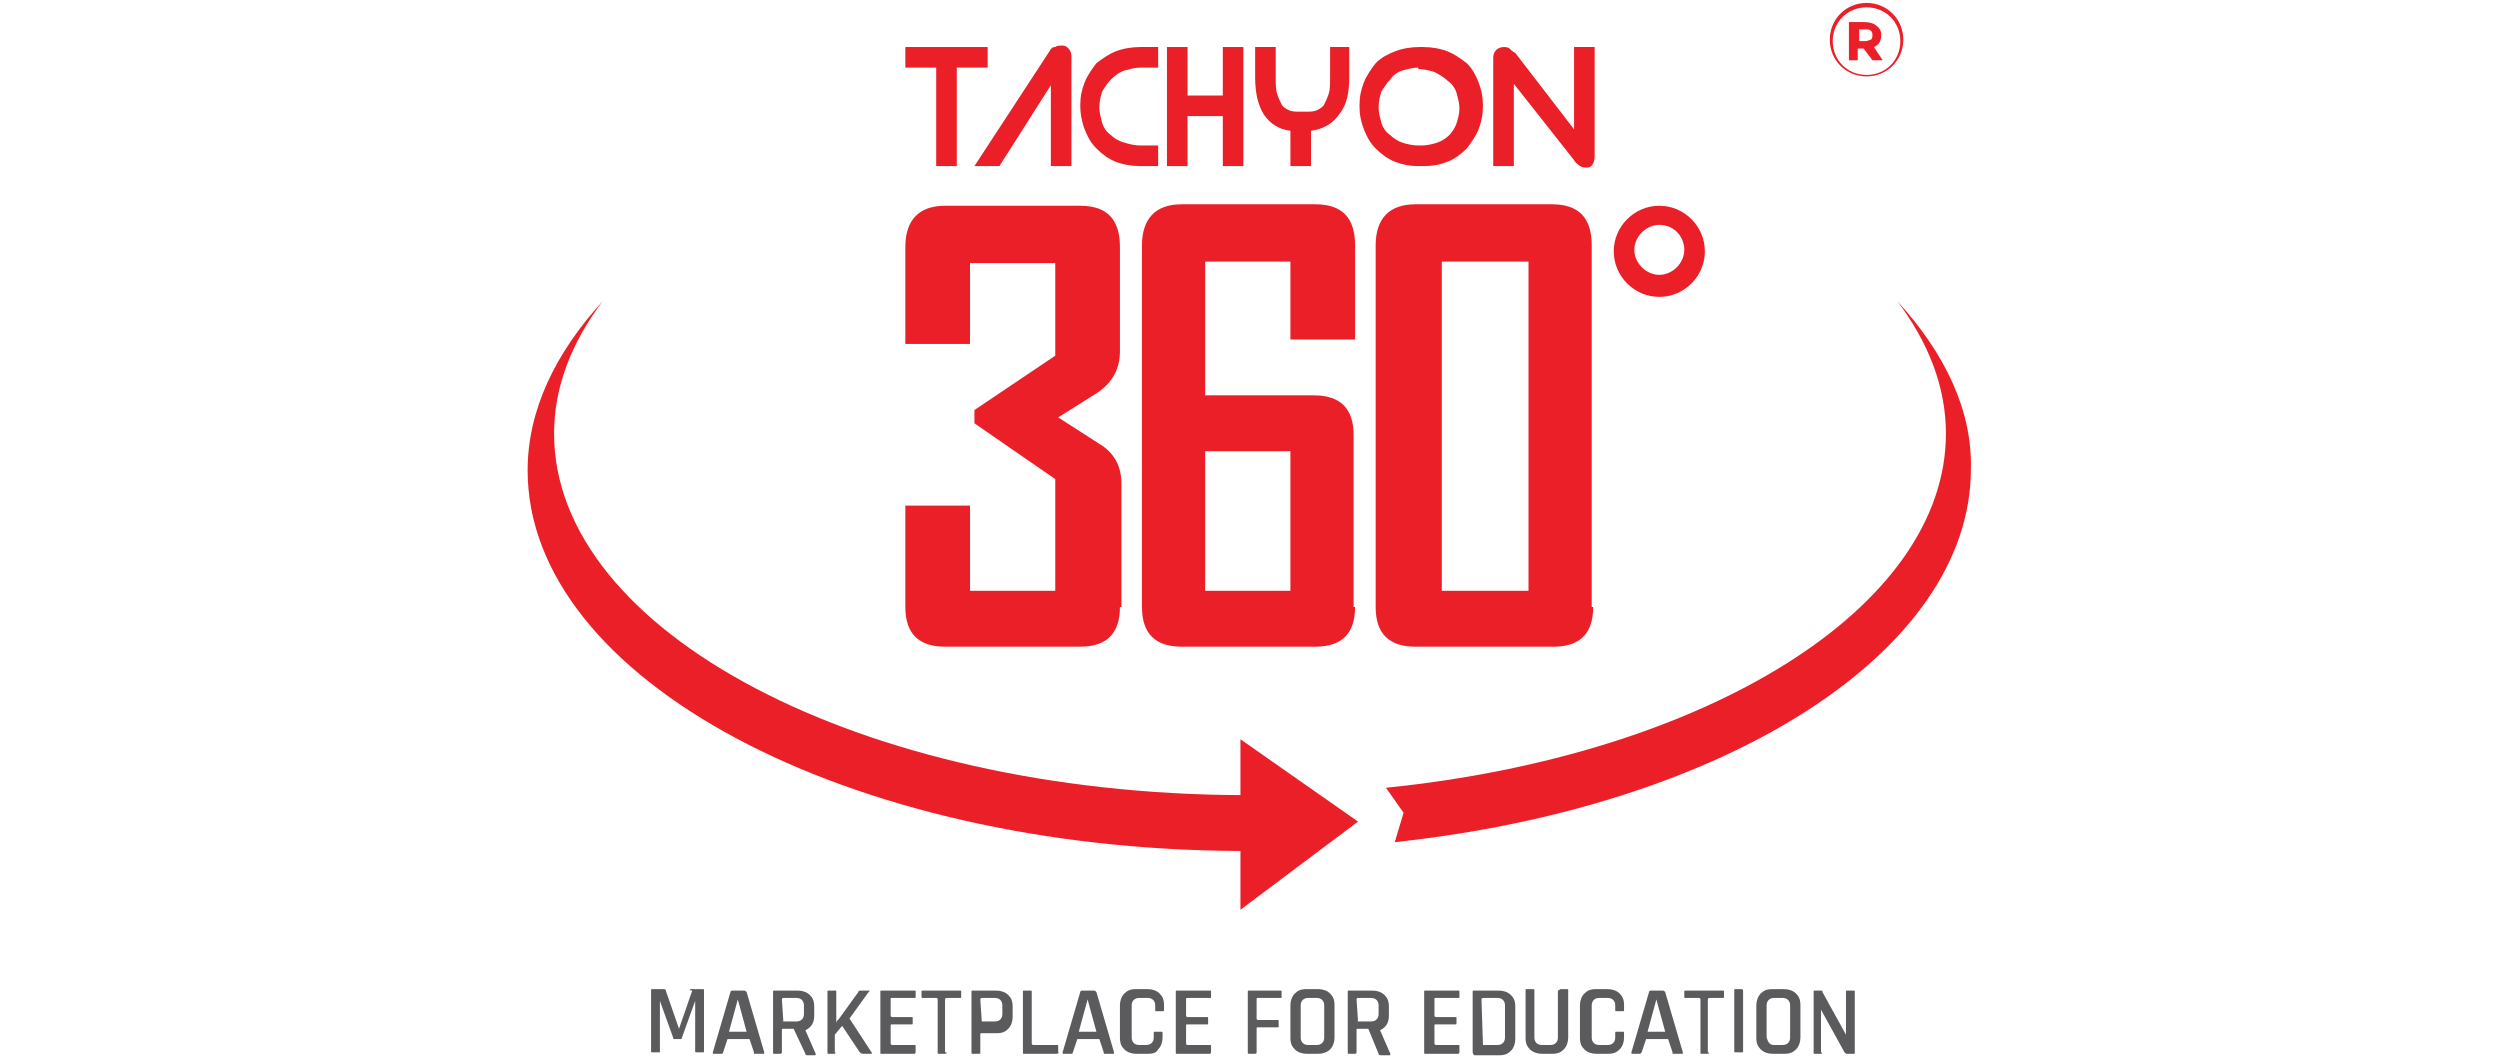 <?xml version="1.0" encoding="utf-8"?>
<!-- Generator: Adobe Illustrator 27.3.1, SVG Export Plug-In . SVG Version: 6.00 Build 0)  -->
<svg version="1.1" id="Layer_1" xmlns="http://www.w3.org/2000/svg" xmlns:xlink="http://www.w3.org/1999/xlink" x="0px" y="0px"
	 viewBox="0 0 170.1 72" style="enable-background:new 0 0 170.1 72;" xml:space="preserve">
<style type="text/css">
	.st0{clip-path:url(#SVGID_00000176006458637790846390000007827170090024376715_);fill:#330B4D;}
	.st1{clip-path:url(#SVGID_00000176006458637790846390000007827170090024376715_);fill:#42CDFF;}
	.st2{clip-path:url(#SVGID_00000176006458637790846390000007827170090024376715_);fill:#084874;}
	
		.st3{clip-path:url(#SVGID_00000176006458637790846390000007827170090024376715_);fill-rule:evenodd;clip-rule:evenodd;fill:#42CDFF;}
	.st4{fill:#330B4D;}
	.st5{fill:#EA1F27;}
	.st6{fill:#5B5A5C;}
</style>
<g>
	<g>
		<path class="st5" d="M76.2,41.3c0,1.8-0.9,2.7-2.7,2.7h-9.2c-1.8,0-2.7-0.9-2.7-2.7v-6.9h4.4v5.8h5.8v-7.6l-5.5-3.8v-0.9l5.5-3.7
			v-6.3h-5.8v5.5h-4.4v-6.6c0-1.8,0.9-2.8,2.7-2.8h9.2c1.8,0,2.7,0.9,2.7,2.8v7.1c0,1.2-0.5,2.1-1.5,2.8L72,28.4l2.8,1.8
			c1,0.6,1.5,1.5,1.5,2.7V41.3z"/>
		<path class="st5" d="M92.2,41.3c0,1.8-0.9,2.7-2.7,2.7h-9.1c-1.8,0-2.7-0.9-2.7-2.7V16.7c0-1.8,0.9-2.8,2.7-2.8h9.1
			c1.8,0,2.7,0.9,2.7,2.8v6.4h-4.4v-5.3H82v9.1h7.4c1.8,0,2.7,0.9,2.7,2.7V41.3z M87.8,30.7H82v9.5h5.8V30.7z"/>
		<path class="st5" d="M108.4,41.3c0,1.8-0.9,2.7-2.7,2.7h-9.4c-1.8,0-2.7-0.9-2.7-2.7V16.7c0-1.8,0.9-2.8,2.7-2.8h9.3
			c1.8,0,2.7,0.9,2.7,2.8V41.3z M104,17.8h-5.9v22.4h5.9V17.8z"/>
		<path class="st5" d="M112.9,20.2c-1.7,0-3.1-1.4-3.1-3.1c0-1.7,1.4-3.1,3.1-3.1c1.7,0,3.1,1.4,3.1,3.1
			C116,18.8,114.6,20.2,112.9,20.2 M112.9,15.3c-0.9,0-1.7,0.8-1.7,1.7c0,0.9,0.8,1.7,1.7,1.7c0.9,0,1.7-0.8,1.7-1.7
			C114.6,16.1,113.9,15.3,112.9,15.3"/>
		<path class="st5" d="M84.5,54.1C58.6,54,37.7,43,37.7,29.5c0-3.2,1.2-6.2,3.3-9c-3.2,3.5-5.1,7.4-5.1,11.5
			c0,14.2,21.7,25.8,48.5,25.9v4l8-6l-8-5.6V54.1z"/>
		<path class="st5" d="M129.1,20.5c2.1,2.8,3.3,5.8,3.3,9c0,11.9-16.4,21.9-38.1,24.1l1.2,1.7l-0.6,2c22.4-2.4,39.2-12.9,39.2-25.4
			C134.2,27.9,132.3,24,129.1,20.5"/>
		<polygon class="st5" points="65.1,4.6 65.1,11.3 63.7,11.3 63.7,4.6 61.6,4.6 61.6,3.2 67.2,3.2 67.2,4.6 		"/>
		<path class="st5" d="M71.4,3.5c0.1-0.2,0.2-0.3,0.4-0.3c0.1-0.1,0.3-0.1,0.5-0.1c0.2,0,0.3,0.1,0.4,0.2c0.1,0.1,0.2,0.3,0.2,0.5
			v7.5h-1.4V5.8l-3.5,5.5h-1.7L71.4,3.5z"/>
		<path class="st5" d="M77.6,11.3c-0.6,0-1.2-0.1-1.7-0.3c-0.5-0.2-0.9-0.5-1.3-0.9c-0.4-0.4-0.6-0.8-0.8-1.3
			c-0.2-0.5-0.3-1.1-0.3-1.6c0-0.6,0.1-1.1,0.3-1.6c0.2-0.5,0.5-0.9,0.8-1.3c0.4-0.3,0.8-0.6,1.3-0.8c0.5-0.2,1.1-0.3,1.7-0.3h1.2
			v1.4h-1.2c-0.4,0-0.7,0.1-1.1,0.2c-0.3,0.1-0.6,0.3-0.9,0.6c-0.2,0.2-0.4,0.5-0.6,0.8c-0.1,0.3-0.2,0.7-0.2,1.1
			c0,0.4,0.1,0.7,0.2,1.1c0.1,0.3,0.3,0.6,0.6,0.8c0.2,0.2,0.5,0.4,0.9,0.5c0.3,0.1,0.7,0.2,1.1,0.2h1.2v1.4H77.6z"/>
		<polygon class="st5" points="80.8,11.3 79.4,11.3 79.4,3.2 80.8,3.2 80.8,6.5 83.2,6.5 83.2,3.2 84.6,3.2 84.6,11.3 83.2,11.3 
			83.2,7.9 80.8,7.9 		"/>
		<path class="st5" d="M91.8,3.2v2.1c0,1.1-0.2,1.9-0.7,2.5c-0.4,0.6-1.1,1-1.9,1.1v2.4h-1.4V8.9C87,8.8,86.4,8.4,86,7.8
			c-0.4-0.6-0.6-1.5-0.6-2.5V3.2h1.4v2.1c0,0.4,0,0.8,0.1,1.1c0.1,0.3,0.2,0.5,0.3,0.7c0.1,0.2,0.3,0.3,0.5,0.4
			c0.2,0.1,0.5,0.1,0.8,0.1h0.3c0.3,0,0.6,0,0.8-0.1c0.2-0.1,0.4-0.2,0.5-0.4c0.1-0.2,0.2-0.4,0.3-0.7c0.1-0.3,0.1-0.6,0.1-1.1V3.2
			H91.8z"/>
		<path class="st5" d="M96.5,11.3c-0.6,0-1.1-0.1-1.6-0.3c-0.5-0.2-0.9-0.5-1.3-0.9c-0.4-0.4-0.6-0.8-0.8-1.3
			c-0.2-0.5-0.3-1-0.3-1.6c0-0.6,0.1-1.1,0.3-1.6c0.2-0.5,0.5-0.9,0.8-1.3c0.4-0.4,0.8-0.6,1.3-0.8c0.5-0.2,1.1-0.3,1.7-0.3h0.2
			c0.6,0,1.2,0.1,1.7,0.3c0.5,0.2,0.9,0.5,1.3,0.8c0.4,0.4,0.6,0.8,0.8,1.3c0.2,0.5,0.3,1,0.3,1.6c0,0.6-0.1,1.1-0.3,1.6
			c-0.2,0.5-0.5,0.9-0.8,1.3c-0.4,0.4-0.8,0.7-1.3,0.9c-0.5,0.2-1,0.3-1.6,0.3H96.5z M96.5,4.6c-0.4,0-0.7,0.1-1.1,0.2
			c-0.3,0.1-0.6,0.3-0.8,0.6c-0.2,0.2-0.4,0.5-0.6,0.8c-0.1,0.3-0.2,0.7-0.2,1.1c0,0.4,0.1,0.7,0.2,1.1c0.1,0.3,0.3,0.6,0.6,0.8
			c0.2,0.2,0.5,0.4,0.8,0.5c0.3,0.1,0.7,0.2,1.1,0.2h0.2c0.4,0,0.8-0.1,1.1-0.2c0.3-0.1,0.6-0.3,0.8-0.5c0.2-0.2,0.4-0.5,0.5-0.8
			c0.1-0.3,0.2-0.7,0.2-1c0-0.4-0.1-0.7-0.2-1.1c-0.1-0.3-0.3-0.6-0.6-0.8c-0.2-0.2-0.5-0.4-0.9-0.6c-0.3-0.1-0.7-0.2-1.1-0.2H96.5z
			"/>
		<path class="st5" d="M103,5.7v5.6h-1.4V3.9c0-0.2,0.1-0.4,0.2-0.5c0.1-0.1,0.3-0.2,0.5-0.2c0.1,0,0.3,0,0.4,0.1
			c0.1,0.1,0.2,0.2,0.4,0.3l4,5.2V3.2h1.4v7.4c0,0.5-0.2,0.8-0.5,0.8c-0.2,0-0.3,0-0.5-0.1c-0.1-0.1-0.3-0.2-0.4-0.4L103,5.7z"/>
		<path class="st6" d="M47,67.3h0.8c0.1,0,0.1,0,0.1,0.1v4.1c0,0.1,0,0.1-0.1,0.1h-0.4c-0.1,0-0.1,0-0.1-0.1v-3.4h0l-0.9,2.5
			c0,0.1-0.1,0.1-0.1,0.1h-0.4c-0.1,0-0.1,0-0.1-0.1l-0.9-2.5h0v3.4c0,0,0,0.1,0,0.1c0,0,0,0-0.1,0h-0.4c-0.1,0-0.1,0-0.1-0.1v-4.1
			c0-0.1,0-0.1,0.1-0.1h0.8c0,0,0.1,0,0.1,0.1l0.9,2.6h0l0.9-2.6C46.9,67.4,46.9,67.3,47,67.3"/>
		<path class="st6" d="M49.1,71.7h-0.5c-0.1,0-0.1,0-0.1-0.1l1.2-4.1c0-0.1,0.1-0.1,0.2-0.1h0.7c0.1,0,0.1,0,0.2,0.1l1.2,4.1
			c0,0.1,0,0.1-0.1,0.1h-0.5c0,0-0.1,0-0.1,0c0,0,0,0,0-0.1L51,70.7h-1.5l-0.3,0.9C49.2,71.6,49.2,71.7,49.1,71.7 M50.2,68l-0.6,2.2
			h1.2L50.2,68L50.2,68z"/>
		<path class="st6" d="M53.1,71.7h-0.4c-0.1,0-0.1,0-0.1-0.1v-4.1c0-0.1,0-0.1,0.1-0.1h1.6c0.3,0,0.6,0.1,0.8,0.3
			c0.2,0.2,0.3,0.4,0.3,0.8v0.6c0,0.5-0.2,0.8-0.6,1v0l0.7,1.6c0,0.1,0,0.1-0.1,0.1h-0.4c-0.1,0-0.2,0-0.2-0.1L54,70h-0.7
			c-0.1,0-0.1,0-0.1,0.1v1.5C53.2,71.6,53.2,71.7,53.1,71.7 M53.3,69.5h0.9c0.3,0,0.5-0.2,0.5-0.5v-0.6c0-0.3-0.2-0.5-0.5-0.5h-0.9
			c0,0-0.1,0-0.1,0.1L53.3,69.5C53.2,69.4,53.2,69.5,53.3,69.5"/>
		<path class="st6" d="M56.8,71.7h-0.4c-0.1,0-0.1,0-0.1-0.1v-4.1c0-0.1,0-0.1,0.1-0.1h0.4c0.1,0,0.1,0,0.1,0.1v2.1h0
			c0-0.1,0.1-0.2,0.2-0.3l1.3-1.8c0-0.1,0.1-0.1,0.2-0.1h0.5c0.1,0,0.1,0,0,0.1l-1.3,1.8l1.5,2.3c0.1,0.1,0,0.1-0.1,0.1h-0.4
			c-0.1,0-0.2,0-0.3-0.1l-1.2-1.8l-0.5,0.6v1.2C56.9,71.6,56.8,71.7,56.8,71.7"/>
		<path class="st6" d="M62.2,71.7H60c-0.1,0-0.1,0-0.1-0.1v-4.1c0-0.1,0-0.1,0.1-0.1h2.2c0.1,0,0.1,0,0.1,0.1v0.3
			c0,0.1,0,0.1-0.1,0.1h-1.5c-0.1,0-0.1,0-0.1,0.1v1.1c0,0,0,0.1,0.1,0.1H62c0.1,0,0.1,0,0.1,0.1v0.3c0,0.1,0,0.1-0.1,0.1h-1.3
			c-0.1,0-0.1,0-0.1,0.1V71c0,0,0,0.1,0.1,0.1h1.5c0.1,0,0.1,0,0.1,0.1v0.3C62.3,71.6,62.3,71.7,62.2,71.7"/>
		<path class="st6" d="M64.3,71.7h-0.4c-0.1,0-0.1,0-0.1-0.1V68c0,0,0-0.1-0.1-0.1h-0.9c-0.1,0-0.1,0-0.1-0.1v-0.3
			c0-0.1,0-0.1,0.1-0.1h2.5c0.1,0,0.1,0,0.1,0.1v0.3c0,0.1,0,0.1-0.1,0.1h-0.9c0,0-0.1,0-0.1,0.1v3.6C64.5,71.6,64.4,71.7,64.3,71.7
			"/>
		<path class="st6" d="M66.6,71.7h-0.4c-0.1,0-0.1,0-0.1-0.1v-4.1c0-0.1,0-0.1,0.1-0.1h1.6c0.3,0,0.6,0.1,0.8,0.3
			c0.2,0.2,0.3,0.4,0.3,0.8v0.7c0,0.3-0.1,0.6-0.3,0.8c-0.2,0.2-0.4,0.3-0.8,0.3h-1c-0.1,0-0.1,0-0.1,0.1v1.4
			C66.7,71.6,66.7,71.7,66.6,71.7 M66.8,69.5h0.9c0.3,0,0.5-0.2,0.5-0.5v-0.6c0-0.3-0.2-0.5-0.5-0.5h-0.9c0,0-0.1,0-0.1,0.1
			L66.8,69.5C66.7,69.5,66.8,69.5,66.8,69.5"/>
		<path class="st6" d="M71.9,71.7h-2.2c-0.1,0-0.1,0-0.1-0.1v-4.1c0-0.1,0-0.1,0.1-0.1h0.4c0.1,0,0.1,0,0.1,0.1V71
			c0,0,0,0.1,0.1,0.1h1.6c0.1,0,0.1,0,0.1,0.1v0.4C72.1,71.6,72,71.7,71.9,71.7"/>
		<path class="st6" d="M72.9,71.7h-0.5c-0.1,0-0.1,0-0.1-0.1l1.2-4.1c0-0.1,0.1-0.1,0.2-0.1h0.7c0.1,0,0.1,0,0.2,0.1l1.2,4.1
			c0,0.1,0,0.1-0.1,0.1h-0.5c0,0-0.1,0-0.1,0c0,0,0,0,0-0.1l-0.3-0.9h-1.5L73,71.6C73,71.6,73,71.7,72.9,71.7 M74,68l-0.6,2.2h1.2
			L74,68L74,68z"/>
		<path class="st6" d="M78.1,71.7h-0.8c-0.3,0-0.6-0.1-0.8-0.3c-0.2-0.2-0.3-0.4-0.3-0.8v-2.2c0-0.3,0.1-0.6,0.3-0.8
			c0.2-0.2,0.4-0.3,0.8-0.3h0.8c0.3,0,0.6,0.1,0.8,0.3c0.2,0.2,0.3,0.4,0.3,0.8v0.3c0,0.1,0,0.1-0.1,0.1h-0.4c-0.1,0-0.1,0-0.1-0.1
			v-0.3c0-0.3-0.2-0.5-0.5-0.5h-0.6c-0.3,0-0.5,0.2-0.5,0.5v2.2c0,0.3,0.2,0.5,0.5,0.5H78c0.3,0,0.5-0.2,0.5-0.5v-0.3
			c0-0.1,0-0.1,0.1-0.1h0.4c0.1,0,0.1,0,0.1,0.1v0.3c0,0.3-0.1,0.6-0.3,0.8C78.7,71.6,78.5,71.7,78.1,71.7"/>
		<path class="st6" d="M82.3,71.7h-2.2c-0.1,0-0.1,0-0.1-0.1v-4.1c0-0.1,0-0.1,0.1-0.1h2.2c0.1,0,0.1,0,0.1,0.1v0.3
			c0,0.1,0,0.1-0.1,0.1h-1.5c-0.1,0-0.1,0-0.1,0.1v1.1c0,0,0,0.1,0.1,0.1h1.3c0.1,0,0.1,0,0.1,0.1v0.3c0,0.1,0,0.1-0.1,0.1h-1.3
			c-0.1,0-0.1,0-0.1,0.1V71c0,0,0,0.1,0.1,0.1h1.5c0.1,0,0.1,0,0.1,0.1v0.3C82.4,71.6,82.4,71.7,82.3,71.7"/>
		<path class="st6" d="M85.4,71.7H85c-0.1,0-0.1,0-0.1-0.1v-4.1c0-0.1,0-0.1,0.1-0.1h2.1c0.1,0,0.1,0,0.1,0.1v0.3
			c0,0.1,0,0.1-0.1,0.1h-1.5c-0.1,0-0.1,0-0.1,0.1v1.3c0,0,0,0.1,0.1,0.1h1.3c0.1,0,0.1,0,0.1,0.1v0.3c0,0.1,0,0.1-0.1,0.1h-1.3
			c-0.1,0-0.1,0-0.1,0.1v1.6C85.5,71.6,85.5,71.7,85.4,71.7"/>
		<path class="st6" d="M89.7,71.7h-0.8c-0.3,0-0.6-0.1-0.8-0.3c-0.2-0.2-0.3-0.4-0.3-0.8v-2.2c0-0.3,0.1-0.6,0.3-0.8
			c0.2-0.2,0.4-0.3,0.8-0.3h0.8c0.3,0,0.6,0.1,0.8,0.3s0.3,0.4,0.3,0.8v2.2c0,0.3-0.1,0.6-0.3,0.8S90,71.7,89.7,71.7 M89,71.1h0.6
			c0.3,0,0.5-0.2,0.5-0.5v-2.2c0-0.3-0.2-0.5-0.5-0.5H89c-0.3,0-0.5,0.2-0.5,0.5v2.2C88.5,70.9,88.7,71.1,89,71.1"/>
		<path class="st6" d="M92.2,71.7h-0.4c-0.1,0-0.1,0-0.1-0.1v-4.1c0-0.1,0-0.1,0.1-0.1h1.6c0.3,0,0.6,0.1,0.8,0.3
			c0.2,0.2,0.3,0.4,0.3,0.8v0.6c0,0.5-0.2,0.8-0.6,1v0l0.7,1.6c0,0.1,0,0.1-0.1,0.1H94c-0.1,0-0.2,0-0.2-0.1L93.1,70h-0.7
			c-0.1,0-0.1,0-0.1,0.1v1.5C92.3,71.6,92.3,71.7,92.2,71.7 M92.4,69.5h0.9c0.3,0,0.5-0.2,0.5-0.5v-0.6c0-0.3-0.2-0.5-0.5-0.5h-0.9
			c0,0-0.1,0-0.1,0.1L92.4,69.5C92.3,69.4,92.3,69.5,92.4,69.5"/>
		<path class="st6" d="M99.2,71.7H97c-0.1,0-0.1,0-0.1-0.1v-4.1c0-0.1,0-0.1,0.1-0.1h2.2c0.1,0,0.1,0,0.1,0.1v0.3
			c0,0.1,0,0.1-0.1,0.1h-1.5c-0.1,0-0.1,0-0.1,0.1v1.1c0,0,0,0.1,0.1,0.1H99c0.1,0,0.1,0,0.1,0.1v0.3c0,0.1,0,0.1-0.1,0.1h-1.3
			c-0.1,0-0.1,0-0.1,0.1V71c0,0,0,0.1,0.1,0.1h1.5c0.1,0,0.1,0,0.1,0.1v0.3C99.3,71.6,99.3,71.7,99.2,71.7"/>
		<path class="st6" d="M100.2,71.6v-4.1c0-0.1,0-0.1,0.1-0.1h1.7c0.3,0,0.6,0.1,0.8,0.3c0.2,0.2,0.3,0.4,0.3,0.8v2.2
			c0,0.3-0.1,0.6-0.3,0.8c-0.2,0.2-0.4,0.3-0.8,0.3h-1.7C100.2,71.7,100.2,71.6,100.2,71.6 M100.9,71.1h1c0.3,0,0.5-0.2,0.5-0.5
			v-2.2c0-0.3-0.2-0.5-0.5-0.5h-1c0,0-0.1,0-0.1,0.1L100.9,71.1C100.8,71.1,100.9,71.1,100.9,71.1"/>
		<path class="st6" d="M106.2,67.3h0.4c0.1,0,0.1,0,0.1,0.1v3.2c0,0.3-0.1,0.6-0.3,0.8c-0.2,0.2-0.4,0.3-0.8,0.3h-0.7
			c-0.3,0-0.6-0.1-0.8-0.3c-0.2-0.2-0.3-0.4-0.3-0.8v-3.2c0-0.1,0-0.1,0.1-0.1h0.4c0.1,0,0.1,0,0.1,0.1v3.2c0,0.3,0.2,0.5,0.5,0.5
			h0.6c0.3,0,0.5-0.2,0.5-0.5v-3.2C106.1,67.4,106.1,67.3,106.2,67.3"/>
		<path class="st6" d="M109.4,71.7h-0.8c-0.3,0-0.6-0.1-0.8-0.3c-0.2-0.2-0.3-0.4-0.3-0.8v-2.2c0-0.3,0.1-0.6,0.3-0.8
			c0.2-0.2,0.4-0.3,0.8-0.3h0.8c0.3,0,0.6,0.1,0.8,0.3c0.2,0.2,0.3,0.4,0.3,0.8v0.3c0,0.1,0,0.1-0.1,0.1h-0.4c-0.1,0-0.1,0-0.1-0.1
			v-0.3c0-0.3-0.2-0.5-0.5-0.5h-0.6c-0.3,0-0.5,0.2-0.5,0.5v2.2c0,0.3,0.2,0.5,0.5,0.5h0.6c0.3,0,0.5-0.2,0.5-0.5v-0.3
			c0-0.1,0-0.1,0.1-0.1h0.4c0.1,0,0.1,0,0.1,0.1v0.3c0,0.3-0.1,0.6-0.3,0.8C110,71.6,109.8,71.7,109.4,71.7"/>
		<path class="st6" d="M111.6,71.7h-0.5c-0.1,0-0.1,0-0.1-0.1l1.2-4.1c0-0.1,0.1-0.1,0.2-0.1h0.7c0.1,0,0.1,0,0.2,0.1l1.2,4.1
			c0,0.1,0,0.1-0.1,0.1h-0.5c0,0-0.1,0-0.1,0c0,0,0,0,0-0.1l-0.3-0.9h-1.5l-0.3,0.9C111.7,71.6,111.6,71.7,111.6,71.7 M112.7,68
			l-0.6,2.2h1.2L112.7,68L112.7,68z"/>
		<path class="st6" d="M116.2,71.7h-0.4c-0.1,0-0.1,0-0.1-0.1V68c0,0,0-0.1-0.1-0.1h-0.9c-0.1,0-0.1,0-0.1-0.1v-0.3
			c0-0.1,0-0.1,0.1-0.1h2.5c0.1,0,0.1,0,0.1,0.1v0.3c0,0.1,0,0.1-0.1,0.1h-0.9c0,0-0.1,0-0.1,0.1v3.6
			C116.3,71.6,116.3,71.7,116.2,71.7"/>
		<path class="st6" d="M118.6,67.4v4.1c0,0.1,0,0.1-0.1,0.1h-0.4c-0.1,0-0.1,0-0.1-0.1v-4.1c0-0.1,0-0.1,0.1-0.1h0.4
			C118.6,67.3,118.6,67.4,118.6,67.4"/>
		<path class="st6" d="M121.4,71.7h-0.8c-0.3,0-0.6-0.1-0.8-0.3c-0.2-0.2-0.3-0.4-0.3-0.8v-2.2c0-0.3,0.1-0.6,0.3-0.8
			c0.2-0.2,0.4-0.3,0.8-0.3h0.8c0.3,0,0.6,0.1,0.8,0.3c0.2,0.2,0.3,0.4,0.3,0.8v2.2c0,0.3-0.1,0.6-0.3,0.8
			C122,71.6,121.8,71.7,121.4,71.7 M120.7,71.1h0.6c0.3,0,0.5-0.2,0.5-0.5v-2.2c0-0.3-0.2-0.5-0.5-0.5h-0.6c-0.3,0-0.5,0.2-0.5,0.5
			v2.2C120.3,70.9,120.4,71.1,120.7,71.1"/>
		<path class="st6" d="M123.9,71.7h-0.4c-0.1,0-0.1,0-0.1-0.1v-4.1c0-0.1,0-0.1,0.1-0.1h0.4c0.1,0,0.1,0,0.1,0.1l1.6,2.9h0v-2.9
			c0-0.1,0-0.1,0.1-0.1h0.4c0.1,0,0.1,0,0.1,0.1v4.1c0,0.1,0,0.1-0.1,0.1h-0.4c-0.1,0-0.1,0-0.2-0.1l-1.6-2.9h0v2.9
			C124,71.6,124,71.7,123.9,71.7"/>
	</g>
	<g>
		<path class="st5" d="M127,5.2c-1.4,0-2.5-1.1-2.5-2.5s1.1-2.5,2.5-2.5s2.5,1.1,2.5,2.5S128.4,5.2,127,5.2z M127,0.5
			c-1.3,0-2.3,1-2.3,2.3s1,2.3,2.3,2.3c1.3,0,2.3-1,2.3-2.3S128.3,0.5,127,0.5z"/>
		<g>
			<path class="st5" d="M128,2.4c0,0.4-0.2,0.7-0.5,0.8l0.6,0.9h-0.7l-0.6-0.8h-0.4v0.8h-0.6V1.5h1c0.4,0,0.7,0.1,0.8,0.2
				C127.9,1.9,128,2.1,128,2.4z M127.3,2.7c0.1-0.1,0.1-0.2,0.1-0.3s0-0.2-0.1-0.3C127.2,2,127.1,2,126.9,2h-0.4v0.8h0.4
				C127.1,2.8,127.2,2.7,127.3,2.7z"/>
		</g>
	</g>
</g>
</svg>
